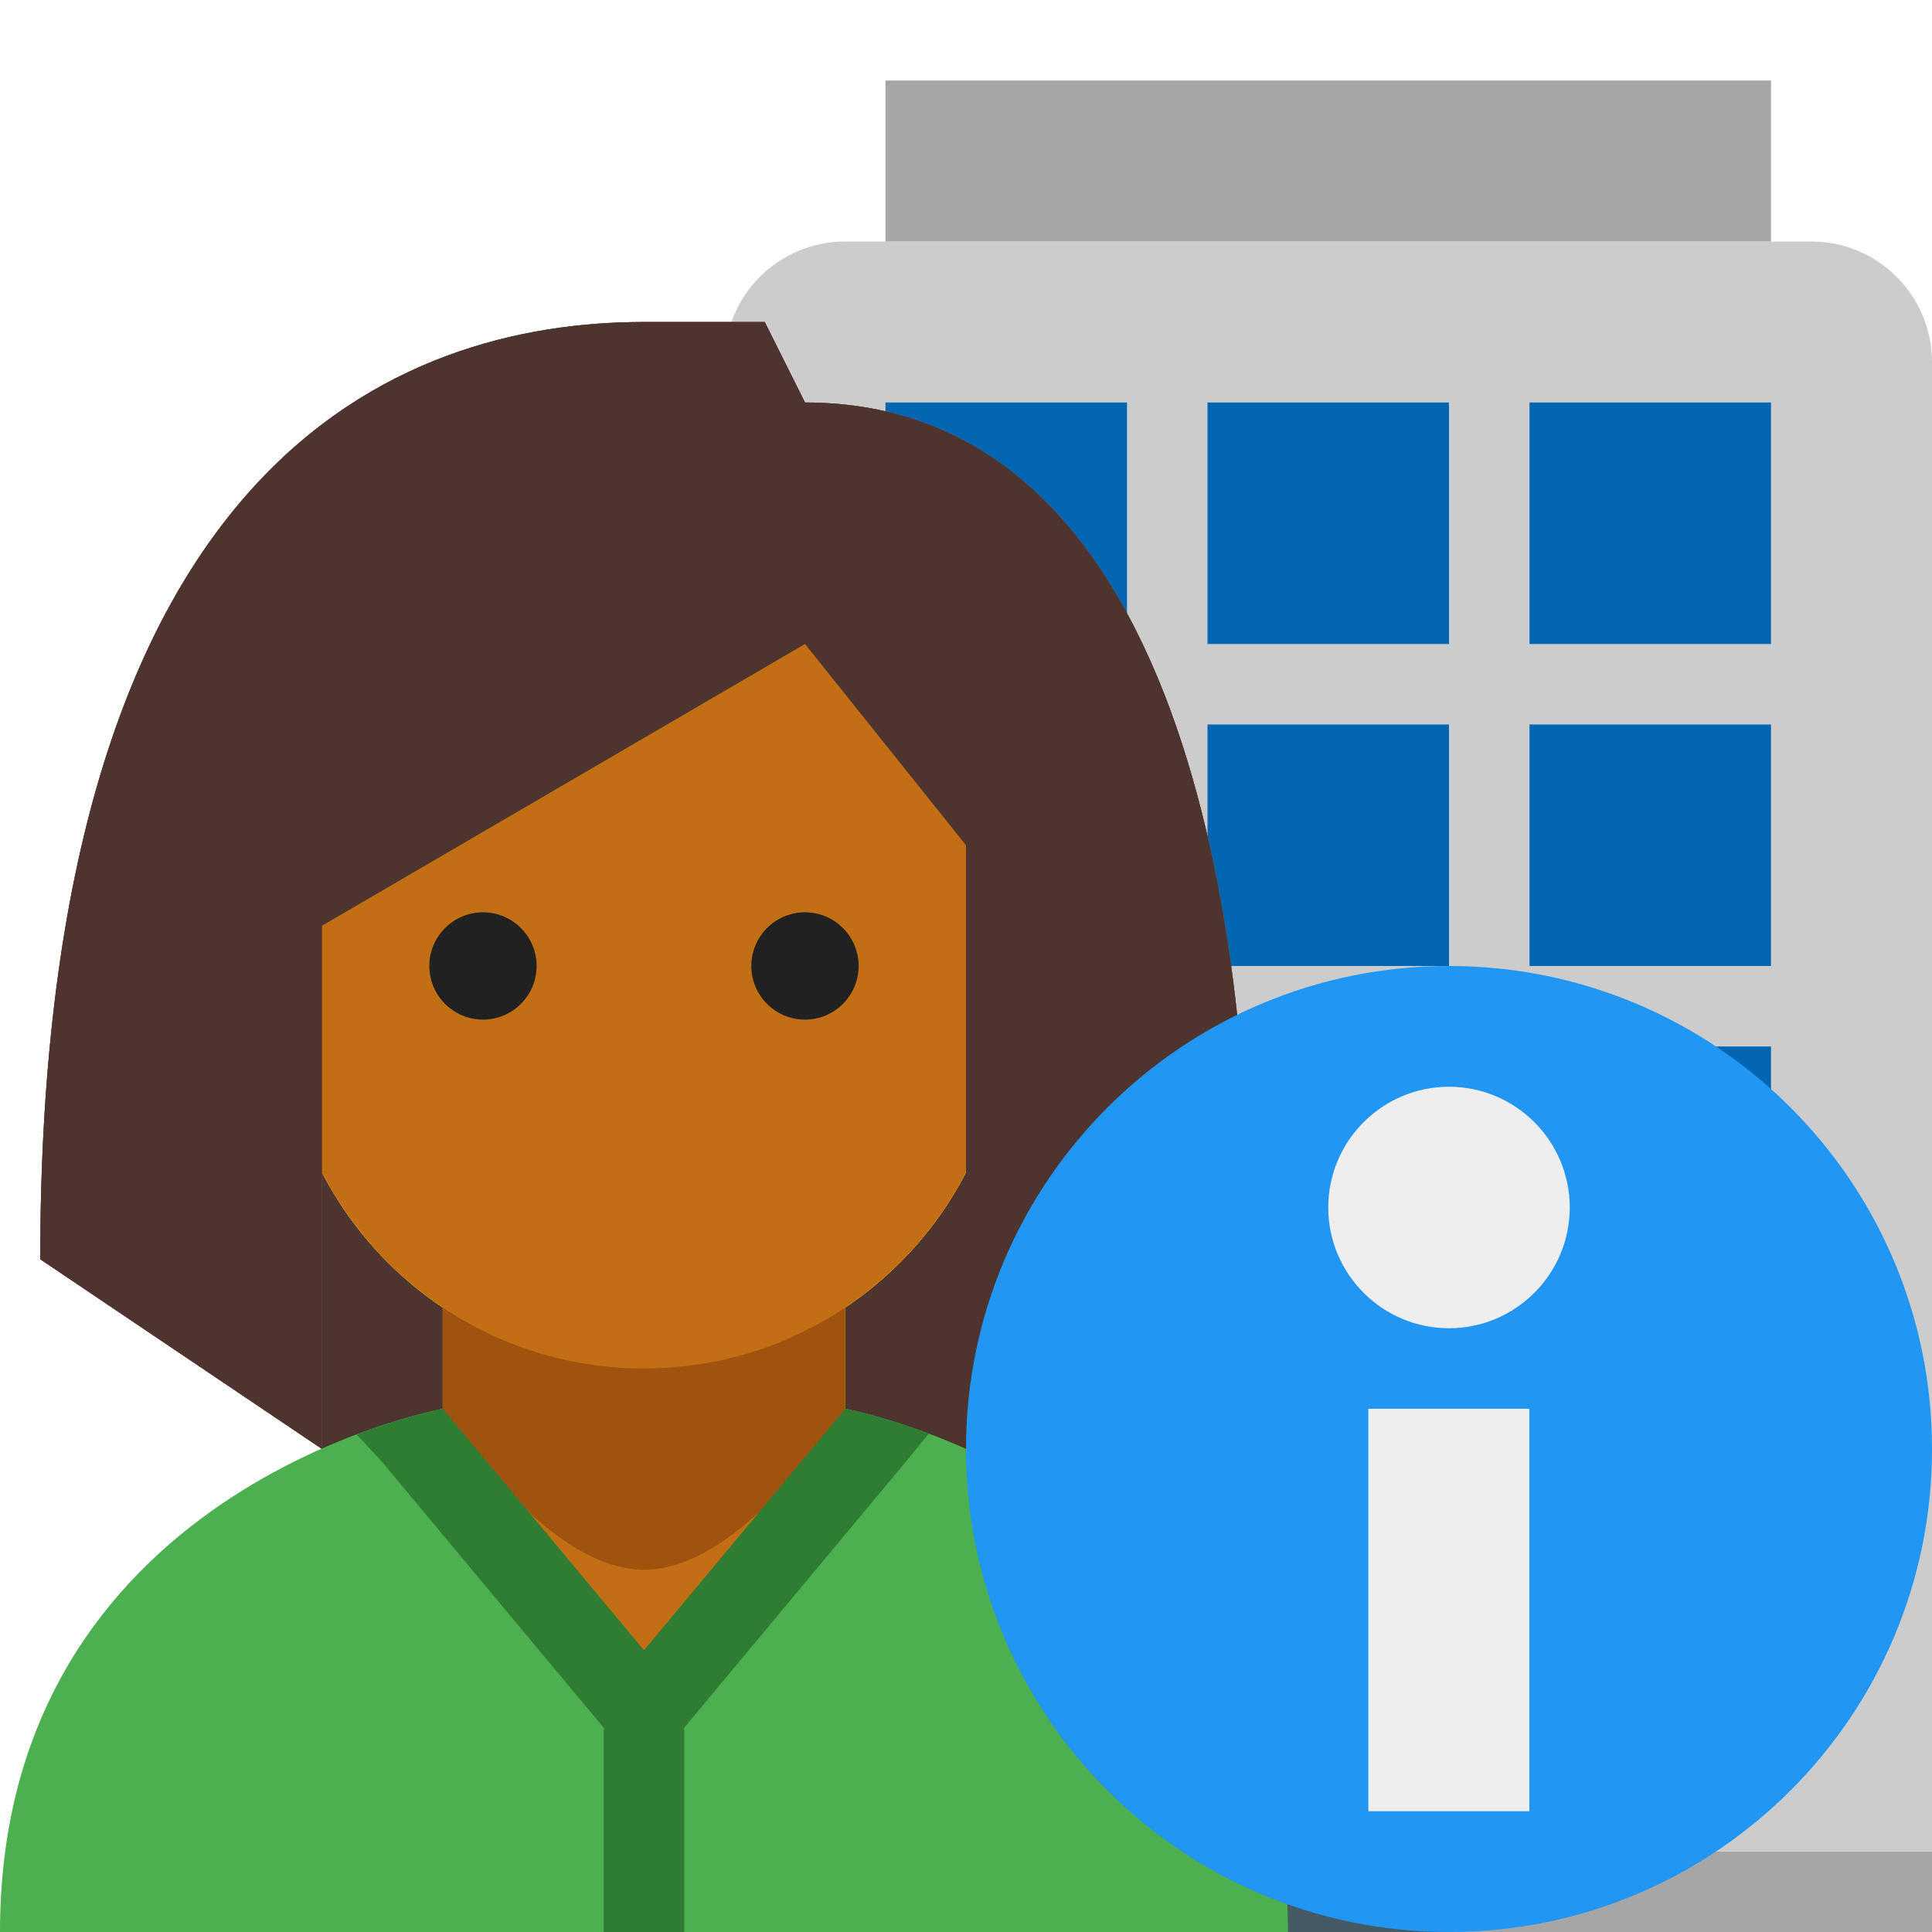 <?xml version="1.0" encoding="utf-8"?>
<svg width="24px" height="24px" viewBox="0 0 24 24" version="1.1" xmlns:xlink="http://www.w3.org/1999/xlink" xmlns="http://www.w3.org/2000/svg">
  <desc>Created with Lunacy</desc>
  <defs>
    <rect width="24" height="24" id="slice_1" />
    <clipPath id="clip_1">
      <use xlink:href="#slice_1" clip-rule="evenodd" />
    </clipPath>
  </defs>
  <g id="Slice" clip-path="url(#clip_1)">
    <use xlink:href="#slice_1" stroke="none" fill="none" />
    <g id="svg">
      <path d="M0 0L24 0L24 24L0 24L0 0L0 0L0 0L0 0Z" id="Background" fill="none" stroke="none" />
      <g id="og" transform="translate(9 1)">
        <path d="M0 0L15 0L15 1L0 1L0 0Z" transform="translate(0 22)" id="Shape" fill="#A6A6A6" stroke="none" />
        <path d="M0 20L0 1.499Q0 1.425 0.007 1.352Q0.014 1.279 0.029 1.207Q0.043 1.134 0.065 1.064Q0.086 0.993 0.114 0.925Q0.142 0.857 0.177 0.792Q0.212 0.727 0.253 0.666Q0.294 0.605 0.34 0.548Q0.387 0.491 0.439 0.439Q0.491 0.387 0.548 0.34Q0.605 0.294 0.666 0.253Q0.727 0.212 0.792 0.177Q0.857 0.142 0.925 0.114Q0.993 0.086 1.064 0.065Q1.134 0.043 1.207 0.029Q1.279 0.014 1.352 0.007Q1.425 0 1.499 0L13.501 0C14.329 0 15 0.671 15 1.499C15 6.146 15 20 15 20C15 20 0 20 0 20Z" transform="translate(0 2)" id="Shape" fill="#CCCCCC" stroke="none" />
        <path d="M0 0L11 0L11 2L0 2L0 0Z" transform="translate(2 0)" id="Shape" fill="#A6A6A6" stroke="none" />
        <path d="M0 0L3 0L3 3L0 3L0 0ZM8 0L11 0L11 3L8 3L8 0ZM7 0L4 0L4 3L7 3L7 0ZM3 4L0 4L0 7L3 7L3 4ZM8 4L11 4L11 7L8 7L8 4ZM7 4L4 4L4 7L7 7L7 4ZM3 8L0 8L0 11L3 11L3 8ZM7 8L4 8L4 11L7 11L7 8ZM8 8L11 8L11 11L8 11L8 8ZM0 12L3 12L3 17L0 17L0 12ZM11 12L8 12L8 17L11 17L11 12Z" transform="translate(2 4)" id="Shape" fill="#0165B2" fill-rule="evenodd" stroke="none" />
        <path d="M0 0L3 0L3 7L2.42144e-08 7L0 0Z" transform="translate(6 16)" id="Shape-path-Copy" fill="#455A64" stroke="none" />
      </g>
      <g id="cp" transform="translate(0 4)">
        <path d="M0 0L8 0L8 9L0 9L0 0L0 0Z" transform="translate(4 5.5)" id="Shape" fill="#BF360C" stroke="none" />
        <path d="M0 0L8 0L8 9L0 9L0 0L0 0Z" transform="translate(4 5.5)" id="Shape" fill="#BF360C" stroke="none" />
        <path d="M0 0L8 0L8 9L0 9L0 0L0 0Z" transform="translate(4 5.5)" id="Shape" fill="#4E342E" stroke="none" />
        <path d="M2.5 6C1.405 6 0 3 0 3L0 0L5 0L5 3C5 3 3.595 6 2.5 6" transform="translate(5.5 10.5)" id="Shape" fill="#EDB405" stroke="none" />
        <path d="M9 2.39C9 -1.428 0 -0.096 0 2.39L0 5.89C0 8.377 2.013 10.39 4.5 10.39C6.986 10.39 9 8.377 9 5.89L9 2.39L9 2.39Z" transform="translate(3.5 2.61)" id="Shape" fill="#FFCA28" stroke="none" />
        <path d="M7.5 0C4.463 0 0 1.701 0 11.643L3.5 14L3.5 7.5L9.5 4L11.5 6.5L11.5 14L15 11C15 8.988 14.662 1 9.5 1L9 0L7.5 0L7.5 0Z" transform="translate(0.5 0)" id="Shape" fill="#795548" stroke="none" />
        <path d="M2.5 3.5C0.289 3.5 0 0 0 0C0 0 1.254 2 2.5 2C3.746 2 5 0 5 0C5 0 4.711 3.5 2.5 3.5" transform="translate(5.5 13.5)" id="Shape" fill="#FFCA28" stroke="none" />
        <path d="M0.5 1C0.224 1 0 0.775 0 0.5C0 0.224 0.224 0 0.5 0C0.775 0 1 0.224 1 0.5C1 0.775 0.775 1 0.5 1ZM4.5 1C4.224 1 4 0.775 4 0.5C4 0.224 4.224 0 4.5 0C4.775 0 5 0.224 5 0.5C5 0.775 4.775 1 4.5 1Z" transform="translate(5.5 8)" id="Shape" fill="#784719" fill-rule="evenodd" stroke="none" />
        <path d="M2.5 6C1.405 6 0 3 0 3L0 0L5 0L5 3C5 3 3.595 6 2.5 6" transform="translate(5.5 10.5)" id="Shape" fill="#EDB405" stroke="none" />
        <path d="M9 2.39C9 -1.428 0 -0.096 0 2.39L0 5.89C0 8.377 2.013 10.39 4.5 10.39C6.986 10.39 9 8.377 9 5.89L9 2.39L9 2.39Z" transform="translate(3.5 2.61)" id="Shape" fill="#FFCA28" stroke="none" />
        <path d="M7.5 0C4.463 0 0 1.701 0 11.643L3.5 14L3.5 7.5L9.5 4L11.5 6.5L11.5 14L15 11C15 8.988 14.662 1 9.5 1L9 0L7.5 0L7.5 0Z" transform="translate(0.5 0)" id="Shape" fill="#795548" stroke="none" />
        <path d="M2.5 3.5C0.289 3.5 0 0 0 0C0 0 1.254 2 2.5 2C3.746 2 5 0 5 0C5 0 4.711 3.5 2.5 3.5" transform="translate(5.5 13.5)" id="Shape" fill="#FFCA28" stroke="none" />
        <path d="M0.5 1C0.224 1 0 0.775 0 0.5C0 0.224 0.224 0 0.5 0C0.775 0 1 0.224 1 0.5C1 0.775 0.775 1 0.5 1ZM4.5 1C4.224 1 4 0.775 4 0.5C4 0.224 4.224 0 4.5 0C4.775 0 5 0.224 5 0.5C5 0.775 4.775 1 4.5 1Z" transform="translate(5.5 8)" id="Shape" fill="#784719" fill-rule="evenodd" stroke="none" />
        <path d="M10.5 0L10.5 0L5.5 0C5.5 0 0 0.993 0 6.5L16 6.5C16 1.012 10.5 0 10.5 0" transform="translate(0 13.5)" id="Shape" fill="#4CAF50" stroke="none" />
        <path d="M2.5 6C1.405 6 0 3 0 3L0 0L5 0L5 3C5 3 3.595 6 2.5 6" transform="translate(5.5 10.5)" id="Shape" fill="#A0530E" stroke="none" />
        <path d="M9 2.39C9 -1.428 0 -0.096 0 2.39L0 5.89C0 8.377 2.013 10.39 4.5 10.39C6.986 10.39 9 8.377 9 5.89L9 2.39L9 2.39Z" transform="translate(3.5 2.61)" id="Shape" fill="#C16E14" stroke="none" />
        <path d="M7.5 0C4.463 0 0 1.701 0 11.643L3.5 14L3.5 7.5L9.5 4L11.5 6.5L11.5 14L15 11C15 8.988 14.662 1 9.5 1L9 0L7.5 0L7.5 0Z" transform="translate(0.5 0)" id="Shape" fill="#4E342E" stroke="none" />
        <path d="M2.5 3.5C0.289 3.5 0 0 0 0C0 0 1.254 2 2.5 2C3.746 2 5 0 5 0C5 0 4.711 3.5 2.5 3.5" transform="translate(5.5 13.5)" id="Shape" fill="#C16E14" stroke="none" />
        <path d="M6.071 0L3.571 3L1.071 0C1.071 0 0.631 0.08 0 0.319L0.301 0.641L2.801 3.64L3.071 3.962L3.071 6.5L4.071 6.5L4.071 3.962L4.338 3.641L6.838 0.641L7.108 0.309C6.496 0.078 6.071 0 6.071 0L6.071 0L6.071 0L6.071 0L6.071 0Z" transform="translate(4.429 13.5)" id="Shape-2" fill="#2E7D32" stroke="none" />
        <path d="M0.667 1.333C0.299 1.333 0 1.034 0 0.667C0 0.299 0.299 0 0.667 0C1.034 0 1.333 0.299 1.333 0.667C1.333 1.034 1.034 1.333 0.667 1.333ZM4.667 0C4.299 0 4 0.299 4 0.667C4 1.034 4.299 1.333 4.667 1.333C5.034 1.333 5.333 1.034 5.333 0.667C5.333 0.299 5.034 0 4.667 0Z" transform="translate(5.333 7.333)" id="Shape" fill="#212121" fill-rule="evenodd" stroke="none" />
      </g>
      <g id="info-12" transform="translate(12 12)">
        <path d="M12 6C12 9.313 9.313 12 6 12C2.687 12 0 9.313 0 6C0 2.687 2.687 0 6 0C9.313 0 12 2.687 12 6L12 6L12 6L12 6L12 6Z" id="Shape" fill="#2196F3" stroke="none" />
        <path d="M3 1.5C3 2.327 2.327 3 1.5 3C0.673 3 0 2.327 0 1.5C0 0.673 0.673 0 1.5 0C2.327 0 3 0.673 3 1.5ZM2.498 4L2.498 9L0.498 9L0.498 4L2.498 4Z" transform="translate(4.5 1.5)" id="Shape" fill="#EEEEEE" fill-rule="evenodd" stroke="none" />
      </g>
    </g>
  </g>
</svg>
